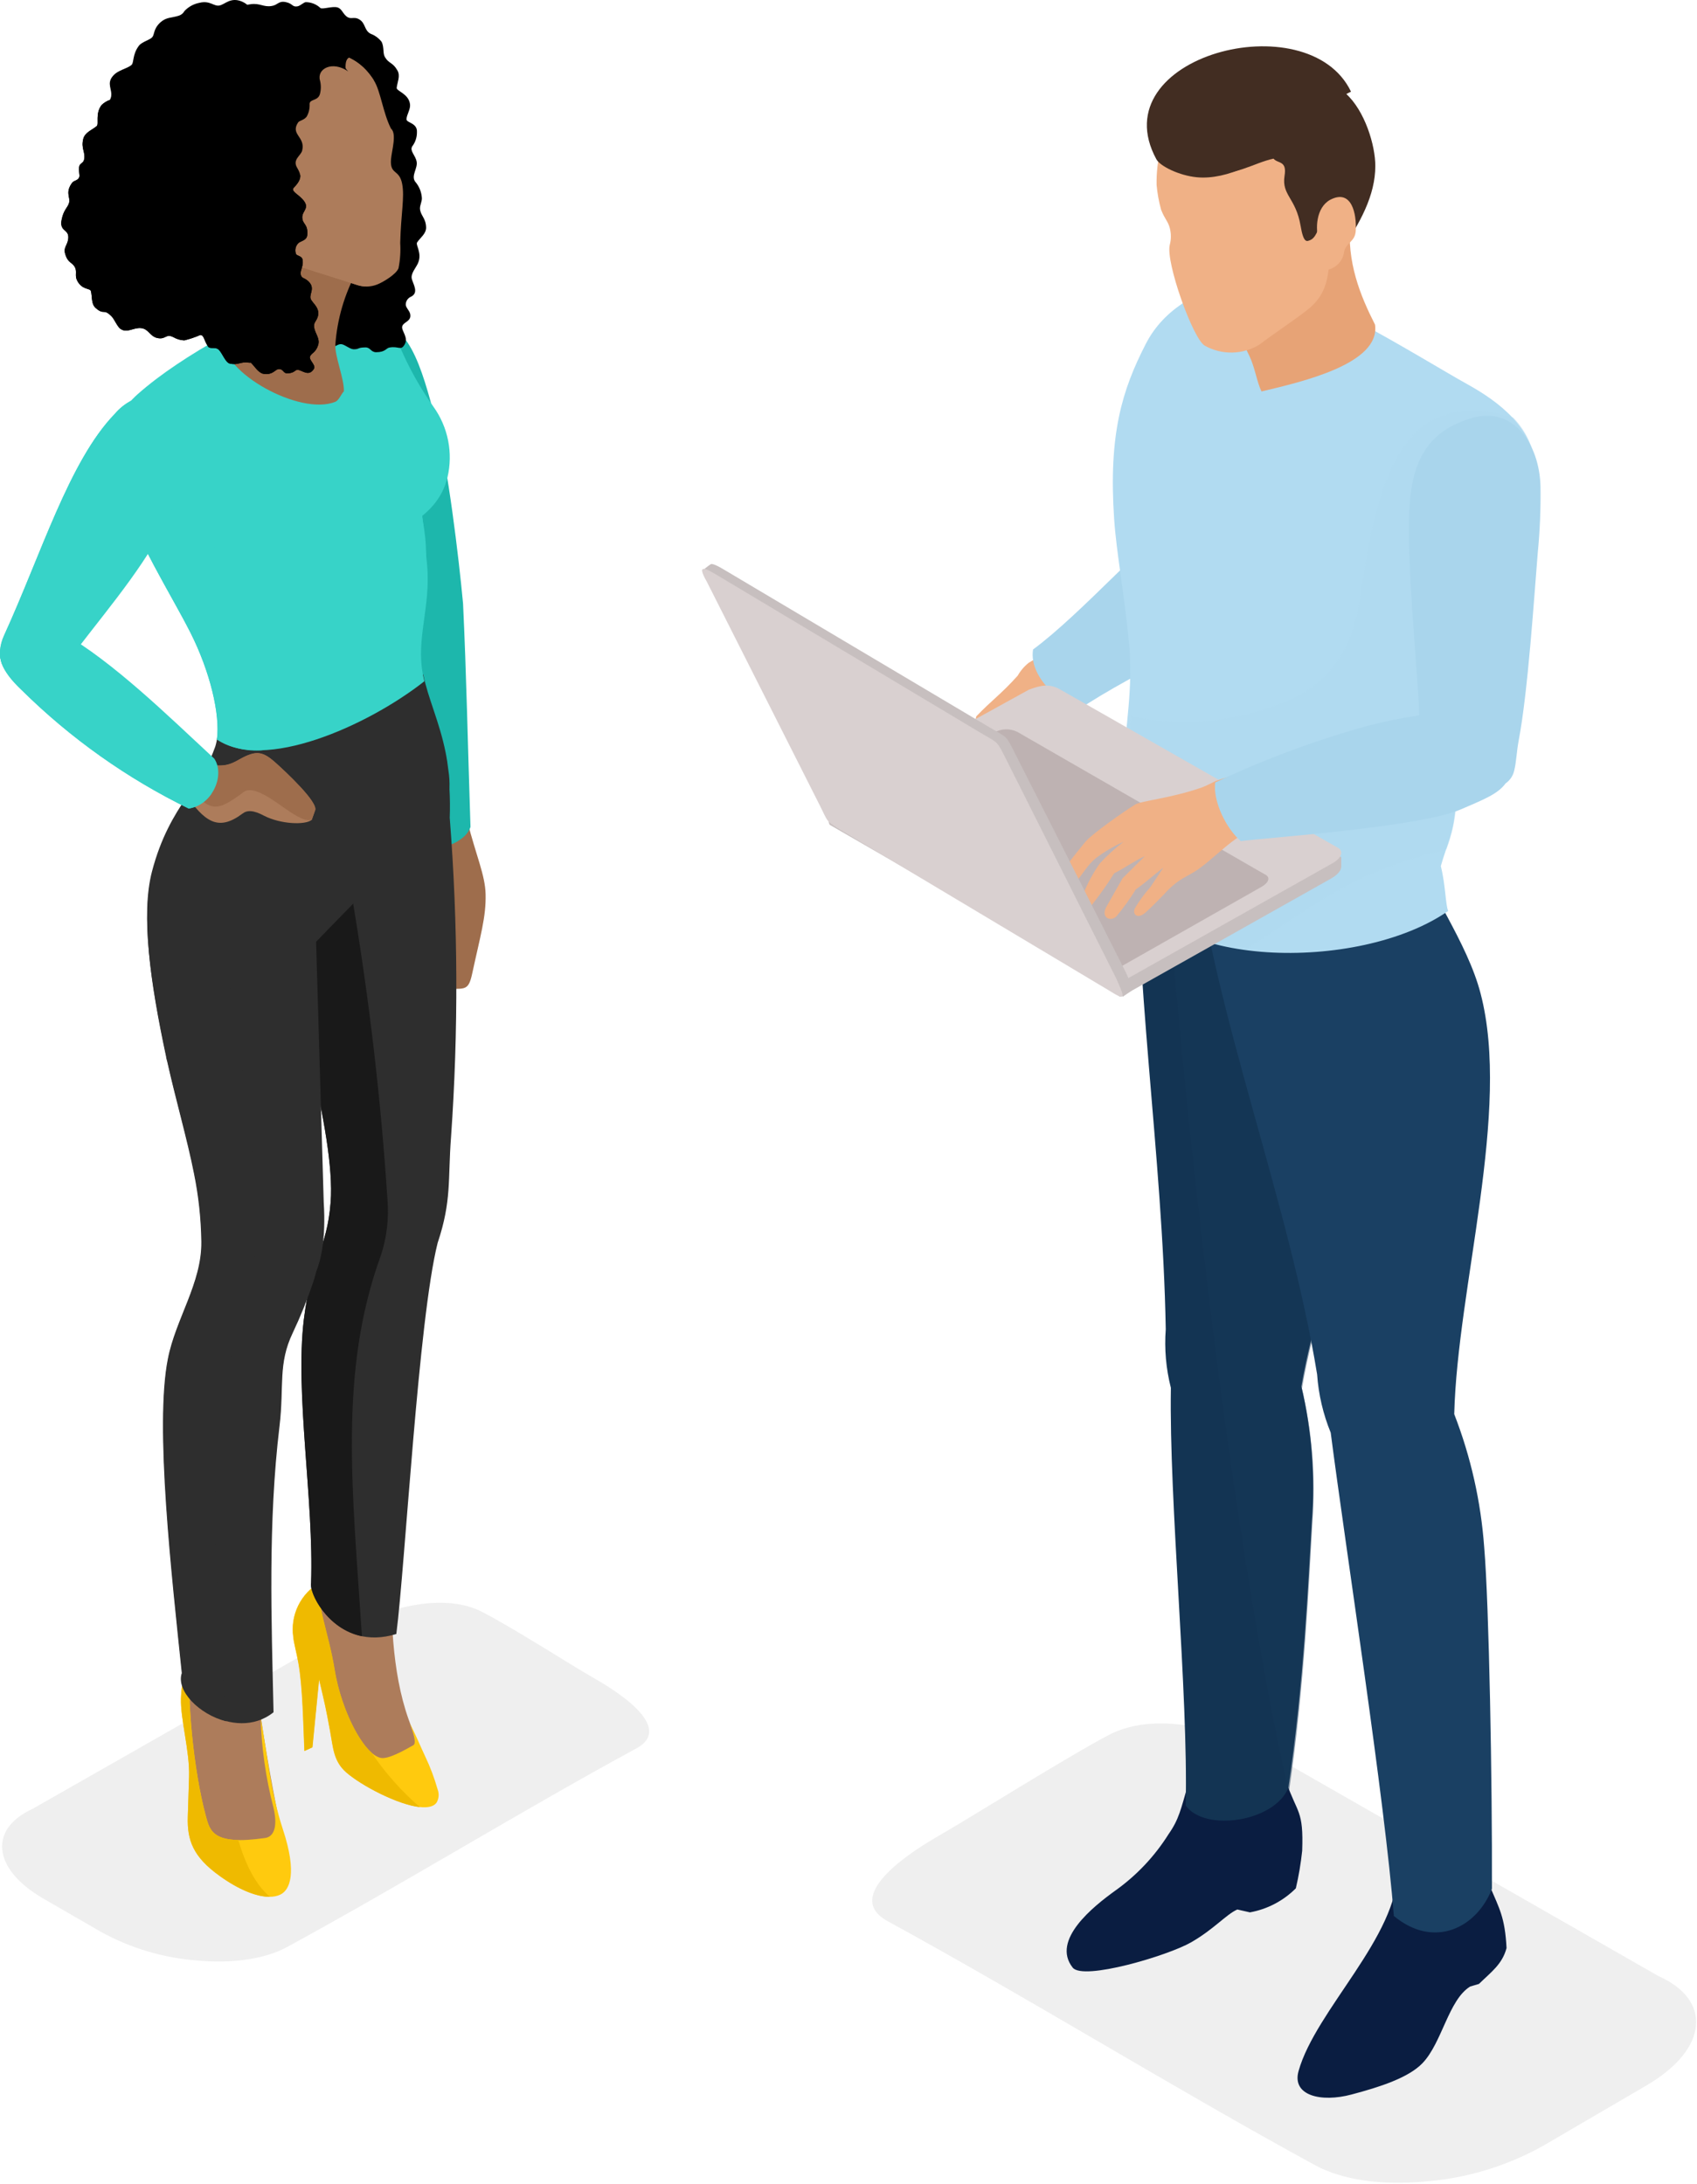 <svg width="415" height="534" viewBox="0 0 415 534" fill="none" xmlns="http://www.w3.org/2000/svg">
<path fill-rule="evenodd" clip-rule="evenodd" d="M8.076 442.232L87.971 396.716C96.677 392.737 109.148 389.561 118.018 394.195C126.102 398.402 139.423 407.014 145.315 410.371C149.782 412.925 165.313 422.225 155.641 427.497C127.182 442.969 99.034 460.373 70.15 476.108C64.683 479.071 56.681 480.152 48.302 479.382C39.999 478.766 31.928 476.365 24.638 472.342L10.466 464.156C4.198 460.504 0.876 456.182 0.548 452.187C0.221 448.192 2.725 444.688 8.076 442.232Z" fill="#EFEFEF"/>
<path fill-rule="evenodd" clip-rule="evenodd" d="M114.303 200.866C116.479 209.363 118.64 213.964 118.754 218.647C118.885 224.246 117.478 228.765 115.481 238.032C114.45 242.862 113.468 241.438 108.051 241.945L105.253 215.045L103.96 203.273L114.303 200.866Z" fill="#9E6D4C"/>
<path fill-rule="evenodd" clip-rule="evenodd" d="M82.865 93.901C82.734 106.64 88.577 127.449 91.326 147.179C94.894 172.818 96.579 194.201 99.902 204.876C102.422 209.428 113.403 207.332 115.056 202.208C114.368 181.103 114.057 164.796 113.239 147.572C112.208 136.454 109.508 113.909 106.693 103.365C103.027 89.366 99.672 77.267 90.099 79.264C86.008 80.214 82.964 84.945 82.865 93.901Z" fill="#1DB7AC"/>
<path fill-rule="evenodd" clip-rule="evenodd" d="M82.865 93.901C82.734 106.639 88.577 127.449 91.326 147.178C94.894 172.818 96.579 194.201 99.902 204.876C101.734 208.15 107.986 207.987 111.93 205.678C110.817 186.342 109.524 167.611 109.475 148.16C106.448 125.238 104.091 90.708 92.226 79.116C91.538 79.115 90.852 79.192 90.181 79.345C86.007 80.213 82.964 84.945 82.865 93.901Z" fill="#1DB7AC"/>
<path fill-rule="evenodd" clip-rule="evenodd" d="M72.375 197.835C69.102 208.281 72.244 225.669 75.043 243.778C76.679 253.749 79.069 264.031 80.28 272.823C80.46 274.231 80.64 275.557 80.803 276.834C81.719 282.434 82.081 288.11 81.883 293.78C80.983 305.241 76.156 307.697 74.356 322.662C72.146 340.836 81.704 361.662 81 381.604C80.564 383.396 79.743 385.073 78.594 386.516C70.575 396.339 78.84 395.079 78.07 408.095C78.07 409.241 82.44 429.118 82.44 429.118C82.44 429.118 94.337 432.392 95.237 432.31C96.138 432.229 103.518 429.609 103.518 429.609C102.945 428.528 102.209 425.892 101.751 424.894C96.383 413.433 95.663 399.581 95.663 386.729C95.663 369.177 100.573 327.786 105.007 310.939C106.906 301.106 108.13 291.156 108.673 281.157C110.523 251.98 111.472 230.941 107.855 200.062L72.375 197.835Z" fill="#AD7C5B"/>
<path fill-rule="evenodd" clip-rule="evenodd" d="M44.08 254.928C46.977 283.236 51.526 294.321 50.331 305.995C49.546 313.706 42.689 324.872 41.232 332.191C37.959 348.564 45.193 375.202 47.648 398.73C47.877 401.071 46.813 403.445 46.535 405.77C45.964 409.898 45.707 414.063 45.766 418.23C45.924 425.765 46.851 433.265 48.531 440.612C49.251 443.723 50.642 445.049 51.575 449.322L69.921 452.318C68.12 445.36 65.453 431.328 63.751 419.573C62.834 413.187 61.427 407.44 61.361 403.855C60.854 381.129 65.42 372.419 68.251 348.744C69.43 338.92 67.826 333.501 71.524 325.822C73.293 321.892 74.85 317.869 76.188 313.772C77.923 308.386 78.72 302.743 78.545 297.088C78.136 287.903 77.007 274.346 74.47 256.057L44.505 252.308L44.08 254.928Z" fill="#AD7C5B"/>
<path fill-rule="evenodd" clip-rule="evenodd" d="M46.698 404.609C45.634 408.293 44.423 410.258 44.26 415.284C44.096 420.311 46.42 428.17 46.24 434.392L45.929 444.215C45.749 449.962 47.206 454.039 53.735 458.705C59.659 463.028 65.436 464.796 68.562 463.257C70.886 462.127 72.719 458.05 69.184 447.31C66.238 438.37 65.469 429.611 63.734 419.902C63.947 427.359 65.001 434.768 66.876 441.988C67.531 444.608 67.907 448.98 64.798 449.422C51.984 451.256 51.346 447.784 50.282 443.839C47.451 433.327 45.389 414.531 46.698 404.609Z" fill="#FFCA0E"/>
<path fill-rule="evenodd" clip-rule="evenodd" d="M100.18 421.341C101.456 423.682 102.831 427.055 104.009 429.528C105.233 432.108 106.241 434.786 107.02 437.534C107.224 438.065 107.305 438.636 107.257 439.203C107.209 439.77 107.033 440.319 106.742 440.808C103.862 444.656 89.46 437.534 84.633 433.359C81.523 430.608 81.458 427.35 80.721 423.371C79.625 417.395 79.445 416.724 78.005 410.584L76.368 427.235L74.421 428.136C74.126 421.341 73.995 412.32 72.932 406.507C72.522 404.199 71.802 401.596 71.704 400.286C71.322 397.656 71.743 394.972 72.911 392.585C74.079 390.199 75.94 388.22 78.25 386.909C76.99 391.494 80.312 398.96 81.818 408.341C83.454 418.165 88.839 428.922 93.126 429.839C94.926 430.215 98.903 427.972 101.08 426.728C101.947 426.286 101.014 423.47 100.18 421.341Z" fill="#FFCA0E"/>
<path fill-rule="evenodd" clip-rule="evenodd" d="M102.683 441.872C97.185 441.283 88.249 436.551 84.682 433.374C81.572 430.624 81.507 427.366 80.77 423.387C79.674 417.411 79.494 416.74 78.054 410.6L76.417 427.251L74.47 428.152C74.175 421.357 74.044 412.335 72.981 406.523C72.572 404.214 71.852 401.611 71.753 400.301C71.371 397.672 71.792 394.988 72.96 392.601C74.128 390.214 75.989 388.236 78.299 386.925C77.039 391.509 80.361 398.975 81.867 408.357C83.176 416.445 87.088 425.155 90.819 428.495C94.165 433.46 98.154 437.958 102.683 441.872Z" fill="#EFBA00"/>
<path fill-rule="evenodd" clip-rule="evenodd" d="M46.698 404.609C45.634 408.293 44.423 410.258 44.26 415.284C44.096 420.311 46.42 428.17 46.24 434.392L45.929 444.215C45.749 449.962 47.206 454.039 53.735 458.705C58.301 461.98 62.752 463.846 66.009 463.797C62.556 460.915 60.085 456.02 58.268 449.913C51.722 449.782 51.117 446.982 50.282 443.839C47.451 433.327 45.389 414.531 46.698 404.609Z" fill="#EFBA00"/>
<path fill-rule="evenodd" clip-rule="evenodd" d="M75.288 193.644C72.424 204.696 63.178 205.105 67.105 223.426C71.033 241.747 82.177 277.096 80.852 294.026C79.952 305.487 76.155 307.664 74.306 322.629C72.097 340.803 76.793 367.065 76.073 387.089C75.484 390.085 82.767 403.936 96.922 399.532C99.148 381.98 102.307 322.694 107.02 303.931C110.489 293.551 109.507 288.492 110.293 278.144C112.129 252.107 112.025 225.969 109.982 199.948C110.161 195.162 109.887 190.371 109.164 185.638L75.288 193.644Z" fill="#2E2E2E"/>
<path fill-rule="evenodd" clip-rule="evenodd" d="M67.106 223.427C71.033 241.764 82.178 277.097 80.852 294.026C79.952 305.487 76.155 307.665 74.306 322.63C72.097 340.804 76.794 367.066 76.074 387.089C75.615 389.414 79.919 398.321 88.511 400.089C86.269 365.183 82.685 335.695 93.11 307.076C94.592 302.601 95.149 297.872 94.746 293.175C92.974 266.167 89.696 239.279 84.927 212.637L67.106 223.427Z" fill="#191919"/>
<path fill-rule="evenodd" clip-rule="evenodd" d="M53.032 182.265C50.053 191.515 41.478 196.558 37.158 213.128C34.441 223.59 36.716 239.75 40.594 257.891C42.722 267.862 45.815 278.144 47.533 286.936C48.651 292.429 49.254 298.015 49.333 303.62C49.464 313.706 43.033 322.531 41.151 332.256C37.878 348.629 42.116 385.566 44.555 409.11C42.296 415.659 57.303 426.383 66.893 418.672C66.386 395.946 65.519 372.435 68.35 348.76C69.528 338.936 67.924 333.517 71.623 325.838C73.495 321.888 75.135 317.831 76.532 313.689C76.86 312.756 77.121 311.79 77.367 310.841C78.365 308.335 79.756 303.162 79.167 293.993L77.301 230.286L80.46 227.012C90.999 216.255 101.735 205.465 109.917 192.809C109.98 191.319 109.893 189.827 109.655 188.356C109.492 186.882 109.263 185.408 108.968 183.951C107.43 176.354 104.697 170.853 103.502 164.91C83.422 178.188 67.99 184.017 53.196 180.235C53.223 180.929 53.311 181.619 53.457 182.298L53.032 182.265Z" fill="#2E2E2E"/>
<path fill-rule="evenodd" clip-rule="evenodd" d="M37.206 213.653C34.49 224.099 36.748 240.275 40.627 258.416C40.627 258.793 40.807 259.169 40.889 259.562C43 269.009 45.798 278.637 47.435 286.938C48.553 292.431 49.155 298.016 49.235 303.622C49.366 313.707 42.934 322.532 41.052 332.258C37.779 348.63 42.018 385.568 44.456 409.112C43.016 413.319 48.597 419.181 55.323 420.884C52.05 379.329 49.889 350.12 60.101 318.554C61.41 313.511 62.654 310.777 62.294 305.766C63.931 280.356 55.47 241.028 55.11 230.779C54.619 217.288 64.929 217.795 79.429 211.132C93.012 204.926 97.512 194.071 85.975 197.722C71.77 202.225 62.638 198.557 63.391 191.501C63.751 188.046 64.242 184.69 64.307 181.857L64.716 181.235C60.828 181.495 56.924 181.142 53.146 180.187C53.045 180.991 52.876 181.786 52.639 182.561C51.113 186.81 48.95 190.801 46.224 194.399C42.059 200.207 39.002 206.735 37.206 213.653Z" fill="#2E2E2E"/>
<path fill-rule="evenodd" clip-rule="evenodd" d="M46.6 154.743C51.346 164.173 53.882 174.652 53.048 180.808C64.421 188.667 89.657 177.681 103.78 166.58C103.665 166.089 103.551 165.598 103.452 165.09C101.652 156.052 105.416 148.439 104.434 137.993C104.173 135.194 103.894 132.361 103.616 129.545C102.651 119.983 101.603 110.454 100.523 102.104C99.541 94.523 98.412 87.09 97.25 81.605C96.268 76.956 95.614 72.584 91.113 70.144C80.116 64.397 57.303 83.996 45.831 90.136C36.781 95.047 28.32 97.831 27.633 107.802C26.667 121.915 40.479 142.594 46.6 154.743Z" fill="#37D3C8"/>
<path fill-rule="evenodd" clip-rule="evenodd" d="M46.6 154.742C51.346 164.173 53.883 174.651 53.048 180.807C56.397 182.872 60.324 183.797 64.242 183.443C64.242 182.428 64.242 181.397 64.242 180.316C63.898 171.344 59.643 164.697 66.025 157.705C67.498 156.068 71.59 154.84 75.075 153.547C86.073 149.437 88.56 143.166 94.174 140.448C97.741 138.713 101.014 137.174 104.205 135.733C104.205 124.174 99.116 112.615 95.483 101.792L50.708 119C49.462 112.083 46.664 105.539 42.525 99.86C42.178 99.198 41.79 98.558 41.363 97.945C55.895 85.534 69.184 80.917 86.482 73.124L91.85 70.962C88.789 68.817 84.24 68.343 77.53 71.159C63.063 77.2 44.849 86.5 33.737 96.324C26.094 103.069 26.045 111.6 29.4 119.622C33.197 131.853 42.034 145.671 46.6 154.742Z" fill="#37D3C8"/>
<path fill-rule="evenodd" clip-rule="evenodd" d="M90.115 133.49C85.861 135.635 81.72 141.971 75.01 145.639C64.471 151.418 54.21 145.639 52.377 133.85C52.227 132.896 52.134 131.934 52.099 130.969C51.477 117.314 49.595 109.995 41.855 99.025C46.764 96.373 51.674 93.541 54.325 90.643L84.96 73.942L94.779 76.513C97.265 84.705 101.05 92.444 105.99 99.435C107.766 101.906 108.992 104.729 109.585 107.715C110.178 110.7 110.124 113.778 109.426 116.741C107.037 126.384 97.823 129.561 90.115 133.49Z" fill="#37D3C8"/>
<path fill-rule="evenodd" clip-rule="evenodd" d="M100.785 35.827C101.562 34.819 101.977 33.579 101.963 32.307C102.094 30.047 99.459 30.064 99.41 29.196C99.41 28.083 100.392 26.789 100.278 25.578C100.032 22.958 97.005 22.303 97.005 21.501C97.152 20.109 97.97 18.586 97.201 17.244C96.023 15.165 95.106 15.607 94.141 13.969C93.584 13.101 93.977 11.579 93.339 10.253C92.655 9.353 91.73 8.666 90.671 8.272C89.035 7.453 89.46 5.75 87.922 4.784C86.384 3.818 85.729 5.161 84.322 3.622C83.749 2.967 83.421 2.115 82.603 1.837C81.343 1.411 78.774 2.394 78.332 1.935C77.367 1.037 76.099 0.534 74.781 0.527C74.29 0.527 73.472 1.444 72.702 1.559C71.409 1.755 71.639 0.871 69.871 0.511C68.104 0.151 67.956 1.231 66.467 1.46C64.373 1.804 63.62 0.707 61.279 1.035C32.329 4.948 51.46 85.895 81.392 84.831C81.965 84.831 82.669 84.061 83.503 84.159C84.338 84.258 85.549 85.371 86.482 85.404C87.987 85.404 87.267 84.978 89.378 84.945C90.622 84.945 90.639 86.091 91.964 86.124C94.272 86.124 94.403 85.126 95.237 84.978C97.528 84.569 97.97 85.813 98.903 84.323C100.032 82.522 98.085 80.901 98.363 79.804C98.641 78.707 100.703 78.593 100.31 76.775C100.114 75.859 99.116 75.138 99.23 74.32C99.262 73.945 99.392 73.586 99.608 73.278C99.824 72.97 100.117 72.725 100.458 72.568C102.52 71.618 101.03 69.49 100.703 68.18C100.376 66.87 101.783 65.413 102.241 64.299C103.272 61.86 101.57 59.928 102.012 59.257C102.798 58.094 104.238 57.144 104.205 55.605C104.123 53.199 102.831 52.789 102.7 50.988C102.7 50.039 103.272 49.187 103.158 48.254C103.035 46.83 102.461 45.483 101.521 44.406C100.474 42.916 102.225 41.132 101.881 39.495C101.587 37.956 100.179 36.94 100.785 35.827Z" fill="black"/>
<path fill-rule="evenodd" clip-rule="evenodd" d="M54.963 83.372C53.932 90.773 73.292 101.808 82.015 98.239C82.882 97.895 83.455 96.323 84.093 95.685C84.224 92.689 81.786 86.876 82.015 84.224C82.471 78.015 84.234 71.972 87.186 66.492L64.128 57.454L58.285 54.916C61.215 67.114 59.153 72.894 54.963 83.372Z" fill="#9E6D4C"/>
<path fill-rule="evenodd" clip-rule="evenodd" d="M87.235 69.653C80.918 67.557 71.525 64.855 67.81 63.103C64.406 61.466 65.437 57.193 64.537 56.309C63.26 55.032 62.638 52.723 61.656 50.66C55.765 48.384 52.917 46.01 51.641 42.932C48.63 35.614 50.855 26.33 55.487 20.387C57.437 17.871 59.939 15.837 62.798 14.44C65.658 13.044 68.8 12.322 71.983 12.331C81.524 11.988 87.431 13.281 91.457 19.699C93.094 22.319 93.65 27.575 95.614 31.439C97.087 32.699 95.81 36.727 95.614 39.003C95.352 42.85 97.643 41.262 98.347 44.962C98.985 48.237 98.036 52.347 97.872 59.403C98.002 61.464 97.865 63.534 97.463 65.559C96.956 67.033 93.732 68.965 92.308 69.538C90.689 70.201 88.882 70.242 87.235 69.653Z" fill="#AD7C5B"/>
<path fill-rule="evenodd" clip-rule="evenodd" d="M87.235 69.653C80.918 67.557 71.525 64.855 67.81 63.103C64.406 61.466 65.437 57.193 64.537 56.309C63.26 55.032 62.638 52.723 61.656 50.66C55.765 48.384 52.917 46.01 51.641 42.932C48.63 35.614 50.855 26.33 55.487 20.387C57.437 17.871 59.939 15.837 62.798 14.44C65.658 13.044 68.8 12.322 71.983 12.331C81.524 11.988 87.431 13.281 91.457 19.699C90.017 18.291 86.859 16.195 86.662 20.338C81.327 17.604 74.29 29.67 77.727 40.231C78.136 41.459 75.19 45.617 75.19 46.387C75.19 50.906 79.412 50.546 79.953 52.576C80.493 54.606 75.288 55.981 77.58 61.401C78.234 62.923 83.177 67.426 90.083 69.898L90.263 69.996C89.24 70.102 88.207 69.985 87.235 69.653Z" fill="#AD7C5B"/>
<path fill-rule="evenodd" clip-rule="evenodd" d="M84.518 16.835C84.093 9.942 91.703 16.982 93.159 22.614L90.672 11.415L85.124 6.143L78.578 4.342L69.904 3.458C69.904 3.458 64.7 4.162 64.438 4.801C64.177 5.439 66.86 10.171 67.564 10.711C68.268 11.252 80.28 13.757 80.28 13.757L84.518 16.835Z" fill="black"/>
<path fill-rule="evenodd" clip-rule="evenodd" d="M73.897 36.809C74.732 33.404 70.952 32.929 72.883 29.966C73.243 29.425 74.274 29.442 74.994 28.525C75.526 27.584 75.776 26.51 75.714 25.43C75.714 24.153 77.792 24.759 78.251 22.942C78.523 21.867 78.523 20.742 78.251 19.667C77.449 16.818 81.245 14.755 85.173 17.473C83.978 16.343 84.486 16.049 83.782 13.904C83.209 12.136 82.325 12.479 81.998 11.694C81.474 10.515 82.473 9.221 81.589 7.338C80.051 4.064 77.121 6.16 75.992 5.21C73.701 3.311 71.901 5.652 70.101 5.013C68.3 4.375 67.99 3.18 66.304 2.377C65.235 1.841 64.007 1.713 62.851 2.017C61.443 2.541 60.773 1.035 59.169 0.38C56.37 -0.783 55.061 1.068 53.67 1.346C52.279 1.624 51.362 0.036 48.76 0.691C47.373 0.957 46.103 1.65 45.127 2.672C44.833 3.226 44.334 3.643 43.736 3.835C41.887 4.424 40.725 4.146 39.219 5.472C37.468 7.109 37.828 8.386 37.239 9.09C36.65 9.794 34.736 10.187 33.966 11.186C32.33 13.347 32.804 15.345 32.15 15.885C31.037 16.851 28.877 17.08 27.617 18.57C25.98 20.469 27.535 21.845 27.158 23.695C27.095 23.958 26.996 24.211 26.864 24.448C26.11 24.71 25.423 25.135 24.851 25.692C23.214 27.854 24.294 30.293 23.656 30.85C22.527 31.799 20.809 32.356 20.383 33.928C19.761 36.367 20.972 37.202 20.58 39.02C20.383 39.986 19.483 39.871 19.352 40.837C19.318 41.559 19.351 42.282 19.45 42.998C19.336 44.161 18.158 44.095 17.699 44.636C15.866 47.042 17.258 48.238 16.914 49.547C16.57 50.857 15.588 51.185 15.081 53.739C14.508 56.604 16.717 56.015 16.717 57.98C16.717 59.944 15.392 60.304 15.965 62.171C16.668 64.447 17.716 64.07 18.37 65.445C18.861 66.51 18.272 67.361 18.828 68.523C20.04 70.996 22.02 70.374 22.233 71.192C22.609 72.617 22.233 74.467 23.558 75.449C25.506 77.087 25.293 75.335 27.306 77.381C27.993 78.085 28.68 79.886 29.499 80.443C31.135 81.524 32.624 80.034 34.506 80.23C36.388 80.427 36.634 82.26 38.499 82.653C40.627 83.095 40.512 81.458 42.46 82.473C43.259 82.933 44.157 83.191 45.078 83.226C46.411 82.901 47.714 82.463 48.973 81.916C49.906 81.916 49.808 83.079 50.855 84.7C51.346 85.469 52.655 84.7 53.506 85.519C54.357 86.337 55.143 88.646 56.174 88.891C58.318 89.382 58.629 88.384 60.822 88.662C60.988 88.705 61.163 88.705 61.329 88.662C62.196 89.481 62.965 90.84 64.095 91.314C64.575 91.471 65.085 91.513 65.585 91.44C66.084 91.366 66.56 91.177 66.975 90.889C67.597 90.48 67.679 90.299 68.137 90.267C69.43 90.168 69.135 91.396 70.444 91.282C72.081 91.167 72.081 90.447 72.752 90.43C73.848 90.43 75.501 92.281 76.778 90.168C77.334 89.268 75.419 87.991 75.828 87.123C76.238 86.255 77.219 86.222 77.809 84.356C78.3 82.719 77.04 81.589 76.81 80.001C76.77 79.749 76.782 79.491 76.844 79.244C76.906 78.996 77.017 78.764 77.17 78.56C79.118 75.58 76.254 74.189 75.943 72.977C75.632 71.765 77.187 70.39 75.338 68.72C74.274 67.77 73.701 68.18 73.505 66.952C73.423 66.084 74.388 64.66 73.93 63.284C73.701 62.613 72.588 62.515 72.408 62.154C72.214 61.677 72.173 61.152 72.29 60.651C72.408 60.149 72.677 59.696 73.063 59.355C73.93 58.815 75.043 58.684 75.141 57.439C75.354 54.705 73.979 54.918 73.914 53.199C73.848 51.48 76.025 50.874 73.914 48.647C72.67 47.321 71.033 46.715 71.901 45.831C74.028 43.653 73.537 42.556 72.703 41.083C71.41 39.02 73.57 38.119 73.897 36.809Z" fill="black"/>
<path fill-rule="evenodd" clip-rule="evenodd" d="M26.848 24.432C26.093 24.694 25.406 25.119 24.835 25.677C23.198 27.838 24.278 30.277 23.64 30.834C22.511 31.784 20.792 32.34 20.367 33.912C19.745 36.352 20.956 37.187 20.563 39.004C20.367 39.97 19.467 39.855 19.336 40.821C19.302 41.543 19.334 42.267 19.434 42.983C19.32 44.145 18.141 44.08 17.683 44.62C15.85 47.027 17.241 48.222 16.897 49.532C16.554 50.842 15.572 51.169 15.065 53.723C14.492 56.588 16.701 55.999 16.701 57.964C16.701 59.928 15.392 60.305 15.965 62.172C16.668 64.447 17.716 64.071 18.37 65.446C18.861 66.51 18.272 67.362 18.828 68.524C20.04 70.996 22.02 70.374 22.233 71.193C22.609 72.617 22.233 74.467 23.558 75.45C25.506 77.087 25.293 75.335 27.306 77.382C27.993 78.086 28.68 79.887 29.499 80.444C31.135 81.524 32.624 80.034 34.506 80.231C36.388 80.427 36.634 82.261 38.499 82.654C40.627 83.096 40.512 81.459 42.46 82.474C43.259 82.933 44.157 83.192 45.078 83.227C46.411 82.902 47.714 82.463 48.973 81.917C49.906 81.917 49.808 83.079 50.855 84.7C51.346 85.47 52.655 84.7 53.506 85.519C54.357 86.338 55.143 88.646 56.174 88.892C58.318 89.383 58.629 88.384 60.822 88.663C60.988 88.706 61.163 88.706 61.329 88.663C62.196 89.481 62.965 90.84 64.095 91.315C64.575 91.471 65.085 91.514 65.585 91.44C66.084 91.366 66.56 91.178 66.975 90.889C67.597 90.48 67.679 90.3 68.137 90.267C69.43 90.169 69.135 91.397 70.444 91.282C72.081 91.168 72.081 90.447 72.752 90.431C73.848 90.431 75.501 92.281 76.778 90.169C77.334 89.269 75.419 87.991 75.828 87.124C76.238 86.256 77.219 86.223 77.809 84.357C78.3 82.719 77.04 81.59 76.81 80.001C76.77 79.749 76.782 79.492 76.844 79.244C76.906 78.997 77.017 78.764 77.17 78.561C79.118 75.581 76.254 74.189 75.943 72.978C75.632 71.766 77.187 70.391 75.338 68.721C74.274 67.771 73.701 68.18 73.505 66.952C73.423 66.085 74.388 64.66 73.93 63.285C73.701 62.614 72.588 62.515 72.408 62.155C72.214 61.678 72.173 61.153 72.29 60.651C72.408 60.15 72.677 59.697 73.063 59.355C73.93 58.815 75.043 58.684 75.141 57.44C75.354 54.706 73.979 54.918 73.914 53.199C73.848 51.48 76.025 50.874 73.914 48.648C72.67 47.321 71.033 46.715 71.901 45.831C73.177 44.505 73.537 43.588 73.423 42.737C72.506 44.374 69.43 45.34 71.492 47.649C72.114 48.353 73.128 49.172 72.621 49.974C72.095 50.632 71.791 51.44 71.754 52.282C71.601 53.308 71.601 54.351 71.754 55.377C71.754 57.014 70.772 57.751 68.775 59.257C64.88 62.204 69.757 66.003 69.577 67.181C69.397 68.36 67.204 69.277 67.76 70.702C68.153 71.602 70.853 74.647 69.921 73.976C67.499 72.241 66.746 72.552 65.878 71.749C65.011 70.947 64.847 68.802 63.898 67.951C62.949 67.1 62.262 68.197 61.182 68.262C59.12 68.393 58.138 65.577 56.992 64.808C55.847 64.038 52.164 65.97 51.084 65.43C49.039 64.431 50.266 60.747 49.235 60.223C47.419 59.273 45.667 61.124 43.949 60.076C42.607 59.257 43.949 55.59 42.394 54.673C40.84 53.756 39.318 54.673 38.892 54.181C36.83 52.184 38.712 50.416 38.025 49.433C36.503 47.256 34.13 49.106 33.361 48.386C31.201 46.306 34.343 44.227 32.592 42.017C30.841 39.806 27.273 40.887 28.222 38.382C29.99 33.732 25.375 34.485 26.307 31.685C26.946 29.786 28.222 28.411 27.437 26.61C27.143 25.914 26.945 25.181 26.848 24.432Z" fill="black"/>
<path fill-rule="evenodd" clip-rule="evenodd" d="M77.465 22.237C77.465 20.305 76.892 18.537 77.989 17.063C78.715 16.166 79.762 15.586 80.908 15.449C82.054 15.311 83.208 15.626 84.126 16.326C82.964 15.229 83.455 16.146 82.784 14.083C82.228 12.446 80.837 13.297 80.509 12.544C80.018 11.398 81.295 10.465 80.509 8.647C79.02 5.373 76.205 7.518 75.092 6.601C72.899 4.767 71.148 7.01 69.414 6.404C67.679 5.799 67.368 4.636 65.748 3.867C64.687 3.358 63.479 3.248 62.344 3.556C61.002 4.047 60.347 2.59 58.809 1.918C56.109 0.789 54.832 2.59 53.49 2.851C52.148 3.113 51.281 1.591 48.81 2.213C47.472 2.471 46.247 3.141 45.308 4.129C45.021 4.663 44.541 5.067 43.966 5.258C42.166 5.815 41.053 5.537 39.596 6.896C38.14 8.255 38.254 9.712 37.681 10.399C37.109 11.087 35.374 10.596 34.719 12.38C34.065 14.165 34.719 13.674 35.227 14.951C35.947 16.588 34.769 17.915 34.163 19.683C33.279 22.302 37.6 21.615 35.963 25.953C35.063 28.311 38.483 27.394 40.054 29.359C41.626 31.324 38.729 33.37 40.758 35.302C41.478 35.99 43.704 34.255 45.111 36.301C45.75 37.218 43.998 38.872 45.93 40.738C46.339 41.131 47.877 40.378 49.203 41.18C50.528 41.983 49.383 45.47 50.643 46.239C52.279 47.238 53.916 45.486 55.552 46.37C56.518 46.878 55.372 50.316 57.287 51.282C58.302 51.79 61.738 49.989 62.802 50.709C63.866 51.43 64.799 53.984 66.73 53.984C67.728 53.984 67.875 52.821 68.694 52.346C69.774 51.708 72.719 52.346 71.557 49.187C70.755 47.058 69.921 46.96 69.544 46.125C68.939 44.782 71.017 43.98 71.181 42.85C71.345 41.721 69.25 39.936 69.659 39.134C70.068 38.331 70.052 37.807 70.297 37.66C74.585 35.008 70.297 35.188 71.181 29.965C71.394 28.802 73.358 27.755 74.012 26.69C74.503 25.953 73.701 25.266 74.012 24.431C74.503 23.285 75.943 23.301 77.465 22.237Z" fill="black"/>
<path fill-rule="evenodd" clip-rule="evenodd" d="M66.697 2.165C67.826 2.329 68.84 3.409 69.708 3.802C70.575 4.195 71.017 4.539 71.541 4.359C73.832 3.638 74.568 4.179 76.679 4.703C77.54 4.778 78.405 4.778 79.265 4.703C81.311 4.703 81.851 5.423 82.194 7.306C82.505 8.943 82.358 10.58 82.587 11.055C82.963 11.874 84.06 11.399 84.224 15.263C84.371 10.269 86.613 9.189 89.019 13.053C89.968 14.575 92.292 14.33 91.981 19.602C91.981 20.633 95.254 22.663 95.532 24.301C95.81 25.938 94.845 27.15 95.696 28.067L100.491 33.142C101.685 30.49 98.069 30.408 98.379 28.852C98.559 27.968 99.001 27.035 99.083 26.233C99.176 25.782 99.15 25.314 99.01 24.875C98.869 24.437 98.618 24.041 98.281 23.728C93.225 19.782 98.281 19.323 96.989 17.703C96.35 16.949 93.601 14.854 93.601 14.428C93.601 13.2 92.946 10.22 91.833 9.516C90.721 8.812 90.197 9.074 89.313 8.337C88.43 7.601 89.428 6.7 88.773 6.111C88.118 5.521 86.155 5.931 85.386 5.554C84.616 5.177 83.864 3.786 83.029 3.409C81.392 2.656 79.756 3.409 79.085 3.229C78.414 3.049 77.448 2.083 76.352 1.886C75.255 1.69 73.439 2.754 73.259 2.754C70.902 2.869 69.855 1.117 68.988 1.477L66.697 2.165Z" fill="black"/>
<path fill-rule="evenodd" clip-rule="evenodd" d="M28.042 101.237C16.947 112.698 10.04 135.62 1.007 155.349C-3.739 165.844 9.484 171.722 15.883 162.684C23.722 151.993 34.065 140.417 39.94 128.907C45.389 118.396 47.091 106.427 40.938 100.648C39.832 99.49 38.448 98.635 36.918 98.165C35.388 97.695 33.763 97.625 32.199 97.962C30.608 98.765 29.195 99.878 28.042 101.237Z" fill="#37D3C8"/>
<path fill-rule="evenodd" clip-rule="evenodd" d="M28.042 101.236C16.947 112.697 10.04 135.619 1.007 155.348C-3.445 165.172 7.946 171.017 14.655 164.173C13.486 163.031 12.433 161.775 11.513 160.424C8.895 156.003 11.841 152.925 18.599 138.533C25.604 123.568 30.382 113.074 40.758 100.352C39.651 99.257 38.288 98.459 36.792 98.03C35.296 97.6 33.717 97.555 32.199 97.896C30.602 98.717 29.188 99.853 28.042 101.236Z" fill="#37D3C8"/>
<path fill-rule="evenodd" clip-rule="evenodd" d="M64.602 199.472C68.579 201.519 74.601 201.797 76.238 200.471L77.04 198.211C77.989 196.296 69.757 188.65 67.531 186.652C64.258 183.722 62.72 183.378 58.563 185.703C54.979 187.782 54.047 187.242 47.959 186.816L45.111 193.824C50.021 201.06 53.392 203.353 59.267 198.965C60.413 198.064 61.951 198.048 64.602 199.472Z" fill="#AD7C5B"/>
<path fill-rule="evenodd" clip-rule="evenodd" d="M64.602 194.349C68.579 196.412 73.701 201.405 76.238 200.423L77.04 198.164C77.989 196.248 69.757 188.602 67.531 186.604C64.258 183.674 62.72 183.33 58.563 185.655C54.979 187.734 54.046 187.194 47.959 186.768L46.24 191.876C51.15 199.097 53.392 198.229 59.332 193.858C60.413 192.924 61.951 192.924 64.602 194.349Z" fill="#9E6D4C"/>
<path fill-rule="evenodd" clip-rule="evenodd" d="M5.343 168.775C17.289 180.57 31.074 190.342 46.158 197.705C51.886 196.821 55.094 189.666 52.426 185.524C40.791 174.718 27.698 161.898 15.326 154.776C8.175 151.501 2.07 153.744 0.499 157.576C-0.646 160.343 -0.122 163.634 5.343 168.775Z" fill="#37D3C8"/>
<path fill-rule="evenodd" clip-rule="evenodd" d="M5.343 168.774C17.289 180.57 31.074 190.342 46.158 197.705C47.297 197.506 48.383 197.074 49.346 196.434C50.309 195.794 51.13 194.962 51.755 193.989C35.504 183.035 14.688 165.795 11.513 160.49C10.237 158.329 10.286 156.495 11.513 153.499C6.113 152.418 1.841 154.448 0.565 157.575C-0.646 160.342 -0.123 163.633 5.343 168.774Z" fill="#37D3C8"/>
<path fill-rule="evenodd" clip-rule="evenodd" d="M405.532 483.157L307.907 427.324C297.273 422.425 282.042 418.55 271.188 424.212C261.314 429.372 236.927 444.67 229.731 448.786C224.274 451.918 205.286 463.342 217.119 469.786C251.879 488.779 286.28 510.141 321.58 529.415C328.256 533.068 338.03 534.394 348.284 533.43C358.435 532.678 368.302 529.725 377.208 524.777L402.614 509.94C410.27 505.463 414.347 500.183 414.747 495.284C415.147 490.385 412.069 486.089 405.532 483.157Z" fill="#EFEFEF"/>
<path fill-rule="evenodd" clip-rule="evenodd" d="M291.49 125.764C281.88 132.381 265.713 152.034 253.837 160.777C253.028 161.214 252.279 161.612 251.612 162.029C250.5 162.905 249.573 163.985 248.88 165.208C244.833 169.719 242.385 171.349 238.764 175.144L235.891 185.517L239.573 195.214C239.965 196.243 240.592 197.171 241.406 197.925C242.22 198.68 243.198 199.241 244.267 199.566C245.724 199.685 246.837 199.725 247.646 199.725C248.455 199.725 249.345 199.725 249.507 199.447C249.646 199.387 249.765 199.291 249.851 199.168C250.152 198.715 250.295 198.178 250.256 197.639C250.843 194.757 249.608 190.803 250.539 186.411C253.756 183.808 258.066 182.437 259.199 178.582C259.846 176.396 259.482 174.608 259.907 172.74C269.052 163.837 302.051 149.987 309.497 141.601C311.205 140.089 312.28 138.006 312.512 135.759C312.512 134.428 313.787 124.691 313.746 122.366C311.723 110.92 300.737 122.644 290.175 115.331L291.49 125.764Z" fill="#F0B186"/>
<path fill-rule="evenodd" clip-rule="evenodd" d="M290.582 124.546C281.018 131.165 264.474 150.071 252.63 158.811C251.44 166.401 261.347 173 263.707 173.575C276.499 164.696 304.988 152.192 312.432 143.848C314.047 142.045 314.975 124.903 314.934 122.347C312.917 110.932 300.67 122.624 290.138 115.331L290.582 124.546Z" fill="#A9D5EC"/>
<path fill-rule="evenodd" clip-rule="evenodd" d="M290.511 436.414C288.76 442.439 288.317 444.849 285.781 448.464C282.381 453.889 277.942 458.591 272.718 462.302C267.405 466.138 257.019 474.352 262.313 481.1C264.849 484.374 285.621 478.188 291.276 474.934C296.932 471.681 299.83 468.126 302.588 466.901L305.667 467.604C309.926 466.834 313.845 464.78 316.899 461.719C317.605 458.695 318.123 455.63 318.448 452.541C318.811 442.499 317.24 443.524 314.543 435.671C305.405 436.253 299.609 436.133 290.511 436.414Z" fill="#0A1D41"/>
<path fill-rule="evenodd" clip-rule="evenodd" d="M286.337 339.345C285.879 367.487 290.6 413.737 289.962 441.479C294.584 448.015 311.714 445.477 315.061 437.142C318.885 411.619 319.981 385.855 320.817 371.844C321.656 360.831 320.789 349.753 318.248 339.005C323.507 308.205 342.729 266.173 339.542 237.191C338.127 224.48 330.299 210.768 328.267 200.275C320.957 208.909 313.447 212.567 295.181 211.048C293.409 210.888 283.071 199.795 278.21 198.536C277.055 237.651 284.345 282.362 285.082 325.035C284.723 329.841 285.148 334.675 286.337 339.345Z" fill="#133453" style="mix-blend-mode:multiply"/>
<g opacity="0.5">
<path fill-rule="evenodd" clip-rule="evenodd" d="M315.218 438.049C319.018 412.42 320.107 386.551 320.938 372.482C321.771 361.423 320.91 350.3 318.385 339.508C323.611 308.581 342.711 266.376 339.544 237.275C338.139 224.511 330.36 210.743 328.341 200.207C321.077 208.877 313.595 212.549 295.464 211.024C293.703 210.864 290.081 200.989 285.251 199.725C284.697 218.731 291.189 283.796 298.235 337.622C304.45 384.725 311.081 421.15 315.218 438.049Z" fill="#153757" style="mix-blend-mode:multiply"/>
</g>
<path fill-rule="evenodd" clip-rule="evenodd" d="M364.432 461.413C366.648 466.637 368.045 468.85 368.424 476.328C367.366 480.316 364.671 482.17 361.677 485.101L359.521 485.739C354.212 489.029 352.675 499.458 347.864 504.482C344.451 508.032 337.465 510.305 330.518 512.14C323.073 514.134 315.866 512.419 317.563 506.397C321.775 491.422 341.996 473.456 341.776 457.066L364.432 461.413Z" fill="#0A1D41"/>
<path fill-rule="evenodd" clip-rule="evenodd" d="M325.424 350.311C329.048 378.384 338.745 440.727 340.856 468.48C350.812 476.741 361.245 471.227 364.85 461.842C364.949 436.175 364.153 392.301 362.958 378.304C362.148 367.154 359.678 356.189 355.631 345.779C356.407 314.738 369.569 271.585 362.082 242.95C358.836 230.377 349.04 217.263 345.475 206.856C339.502 215.96 332.473 220.09 314.054 219.81C312.242 219.81 297.368 209.663 292.35 208.721C296.851 247.763 315.169 293.603 322.099 336.053C322.441 340.955 323.564 345.769 325.424 350.311Z" fill="#1A4063"/>
<path fill-rule="evenodd" clip-rule="evenodd" d="M358.706 93.873C348.859 88.447 314.961 66.984 305.033 68.451C293.593 70.139 284.573 75.545 280.215 84.066C274.403 95.36 271.054 106.172 272.466 126.951C273.011 134.99 274.847 144.556 276.058 156.775C277.228 168.471 275.13 177.394 274.787 187.623C274.545 194.717 277.511 200.665 276.805 206.353C276.805 209.91 277.067 213.145 277.107 215.758C283.382 236.699 332.253 238.005 354.146 222.752C353.46 221.023 353.541 216.522 352.35 211.779C353.843 206.453 355.438 203.921 355.902 197.571C356.89 184.186 354.408 176.409 359.937 163.849C367.363 146.767 375.676 128.157 375.555 115.276C375.393 104.725 366.475 98.173 358.706 93.873Z" fill="#B1DBF1"/>
<path opacity="0.5" fill-rule="evenodd" clip-rule="evenodd" d="M276.663 175.118C276.284 179.127 275.864 183.135 275.724 187.264C275.484 194.339 278.403 200.271 277.723 205.943C277.723 209.491 277.983 212.717 278.023 215.323C280.781 224.582 291.836 229.994 305.189 231.818C322.761 220.714 329.418 213.78 353.726 207.647C355.013 204.293 355.808 200.768 356.084 197.185C357.064 183.837 354.605 176.08 360.082 163.554C367.439 146.518 375.675 127.959 375.555 115.112C375.442 110.217 373.469 105.549 370.038 102.065C343.071 94.268 336.954 116.094 332.676 145.797C330.037 164.015 320.442 170.569 306.469 174.237C296.757 176.984 286.52 177.286 276.663 175.118Z" fill="#B1DBF1"/>
<path fill-rule="evenodd" clip-rule="evenodd" d="M325.332 214.918L274.569 243.482C273.744 244.061 273.362 243.482 272.839 242.046L202.901 201.673C202.358 200.516 202.237 199.259 205.557 197.564L251.592 172.211C254.59 171.054 256.562 170.755 258.976 172.012L328.009 209.592V211.826C328.049 212.824 327.063 213.98 325.332 214.918Z" fill="#C7BFBF"/>
<path fill-rule="evenodd" clip-rule="evenodd" d="M325.379 211.35L274.597 239.917C273.771 240.495 273.389 239.917 272.866 238.5L202.901 198.124C202.358 196.967 202.237 195.71 205.558 194.014L251.611 168.639C254.61 167.502 256.582 167.183 258.997 168.44L327.432 207.44C328.781 208.517 327.633 210.233 325.379 211.35Z" fill="#D9D0D0"/>
<path fill-rule="evenodd" clip-rule="evenodd" d="M308.227 217.003L269.827 238.782C269.207 239.221 268.907 238.782 268.507 237.703L206.399 201.558C205.98 200.679 205.9 199.72 208.398 198.441L243.181 179.1C244.028 178.623 244.978 178.36 245.949 178.332C246.921 178.304 247.885 178.513 248.758 178.94L309.706 214.026C310.786 214.885 309.906 216.124 308.227 217.003Z" fill="#BEB2B2"/>
<path fill-rule="evenodd" clip-rule="evenodd" d="M328.947 180.706C328.545 180.824 297.877 190.689 297.315 190.965C296.17 191.516 294.825 192.225 293.921 192.54C286.43 195.179 279.139 195.789 277.592 196.734C274.921 198.369 266.868 204 265.342 205.95C264.016 207.584 262.891 208.864 258.995 214.062C257.087 216.583 261.003 217.193 261.425 216.996C263.694 216.012 265.181 212.034 268.073 209.77C270.146 208.217 272.389 206.896 274.761 205.832C272.662 207.444 270.706 209.23 268.916 211.168C267.294 213.499 265.947 216.003 264.899 218.631C263.955 220.994 266.185 222.215 266.908 221.407C268.908 218.884 270.765 216.254 272.471 213.531C275.383 212.054 276.709 210.912 280.002 209.317L274.52 214.752L270.503 221.841C269.197 224.4 271.567 225.464 273.013 224.066C274.761 221.976 276.352 219.765 277.773 217.449C279.541 216.288 282.011 214.082 284.501 212.133L281.348 216.878C279.899 218.498 278.614 220.253 277.512 222.116C276.889 223.455 278.074 224.932 280.123 223.14C281.69 221.762 283.959 219.379 284.662 218.67C288.378 214.555 290.466 214.417 293.178 212.448C296.331 210.203 300.267 206.186 303.601 204.217C303.882 204.059 338.446 198.467 338.708 198.309L328.947 180.706Z" fill="#F0B186"/>
<path fill-rule="evenodd" clip-rule="evenodd" d="M303.442 205.668C299.879 202.643 296.594 195.949 297.171 191.332C309.161 185.67 321.602 181.043 334.361 177.5C338.559 176.401 342.813 175.533 347.103 174.899C346.585 163.81 344.873 146.248 344.595 133.546C344.256 118.867 345.052 106.669 359.725 102.274C370.237 99.108 376.488 108.746 376.727 118.948C376.81 124.387 376.584 129.827 376.05 135.239C375.174 145.845 373.681 169.072 371.392 181.069C370.874 183.831 370.834 186.271 370.297 188.429C370.008 189.703 369.254 190.819 368.186 191.554C366.295 194.195 362.612 195.586 357.117 197.965C346.744 202.321 309.534 204.841 303.442 205.668Z" fill="#A9D5EC"/>
<path fill-rule="evenodd" clip-rule="evenodd" d="M171.703 139.459C172.452 139.059 173.038 138.44 173.726 138.02C174.13 137.601 175.748 138.48 177.65 139.638L242.092 177.909C246.562 180.546 245.955 179.747 248.281 184.341C257.329 202.157 266.357 219.994 275.365 237.851C276.558 240.488 277.145 241.846 276.801 242.186L274.596 243.704L171.703 139.459Z" fill="#C7BFBF"/>
<path fill-rule="evenodd" clip-rule="evenodd" d="M246.046 185.647L272.993 239.29C275.227 244.256 275.368 244.816 270.981 242.053L205.857 203.128C201.832 200.725 202.516 200.945 200.383 196.74L172.832 142.197C170.277 137.751 172.41 138.853 175.71 140.835L239.828 179.2C244.336 181.843 243.711 181.082 246.046 185.647Z" fill="#D9D0D0"/>
<path fill-rule="evenodd" clip-rule="evenodd" d="M305.579 87.111C305.137 86.175 304.653 85.258 304.17 84.242C302.782 81.392 302.058 75.335 299.483 68.641L324.853 57.124L330.225 54.116C329.28 64.078 332.68 72.327 336.261 79.38C337.629 88.944 318.556 93.327 308.496 95.718C307.37 93.407 306.927 90 305.579 87.111Z" fill="#E7A376"/>
<path fill-rule="evenodd" clip-rule="evenodd" d="M308.025 84.245C310.839 82.022 317.803 77.437 320.337 75.255C325.844 70.467 324.706 64.993 325.764 56.205C330.911 51.842 332.508 48.569 332.727 44.993C333.266 36.509 327.859 27.802 321.154 23.337C318.328 21.451 315.11 20.247 311.751 19.82C308.392 19.393 304.98 19.753 301.78 20.873C288.073 25.014 282.666 32.994 282.845 45.216C283.029 47.265 283.397 49.294 283.943 51.276C284.881 53.66 285.579 54.003 286.057 55.7C286.427 57.083 286.427 58.539 286.057 59.922C285.06 64.144 291.664 82.709 294.597 84.507C296.659 85.667 298.988 86.253 301.346 86.207C303.705 86.161 306.009 85.484 308.025 84.245Z" fill="#F0B186"/>
<path fill-rule="evenodd" clip-rule="evenodd" d="M294.728 42.496C297.729 40.321 308.93 32.148 313.735 28.304C318.541 24.46 324.052 20.169 329.113 22.868C333.801 27.081 336.351 35.604 336.331 40.593C336.331 47.738 332.663 54.552 327.544 61.949C325.582 64.725 324.268 54.824 323.189 52.882C322.503 56.59 321.503 58.279 320.404 58.707C319.62 59.017 318.796 59.639 318.05 55.173C316.874 48.34 313.421 47.776 314.128 43.039C314.794 39.157 312.46 40.069 311.44 38.788C306.497 39.855 302.26 43.136 294.728 42.496Z" fill="#422D22"/>
<path fill-rule="evenodd" clip-rule="evenodd" d="M325.251 48.876C330.604 46.044 331.78 52.401 331.549 56.395C331.423 59.145 329.135 59.328 328.694 61.569C328.576 62.615 328.127 63.599 327.409 64.387C326.691 65.175 325.739 65.728 324.684 65.97C321.199 66.459 322.438 61.121 322.585 59.063C321.556 55.905 321.871 50.771 325.251 48.876Z" fill="#F0B186"/>
<path fill-rule="evenodd" clip-rule="evenodd" d="M330.388 22.414C326.346 24.209 322.042 29.372 316.586 33.558C309.089 39.339 300.137 44.063 292.7 43.345C288.436 42.947 283.728 40.654 282.798 38.96C269.077 13.743 319.9 0.487 330.388 22.414Z" fill="#422D22"/>
</svg>
